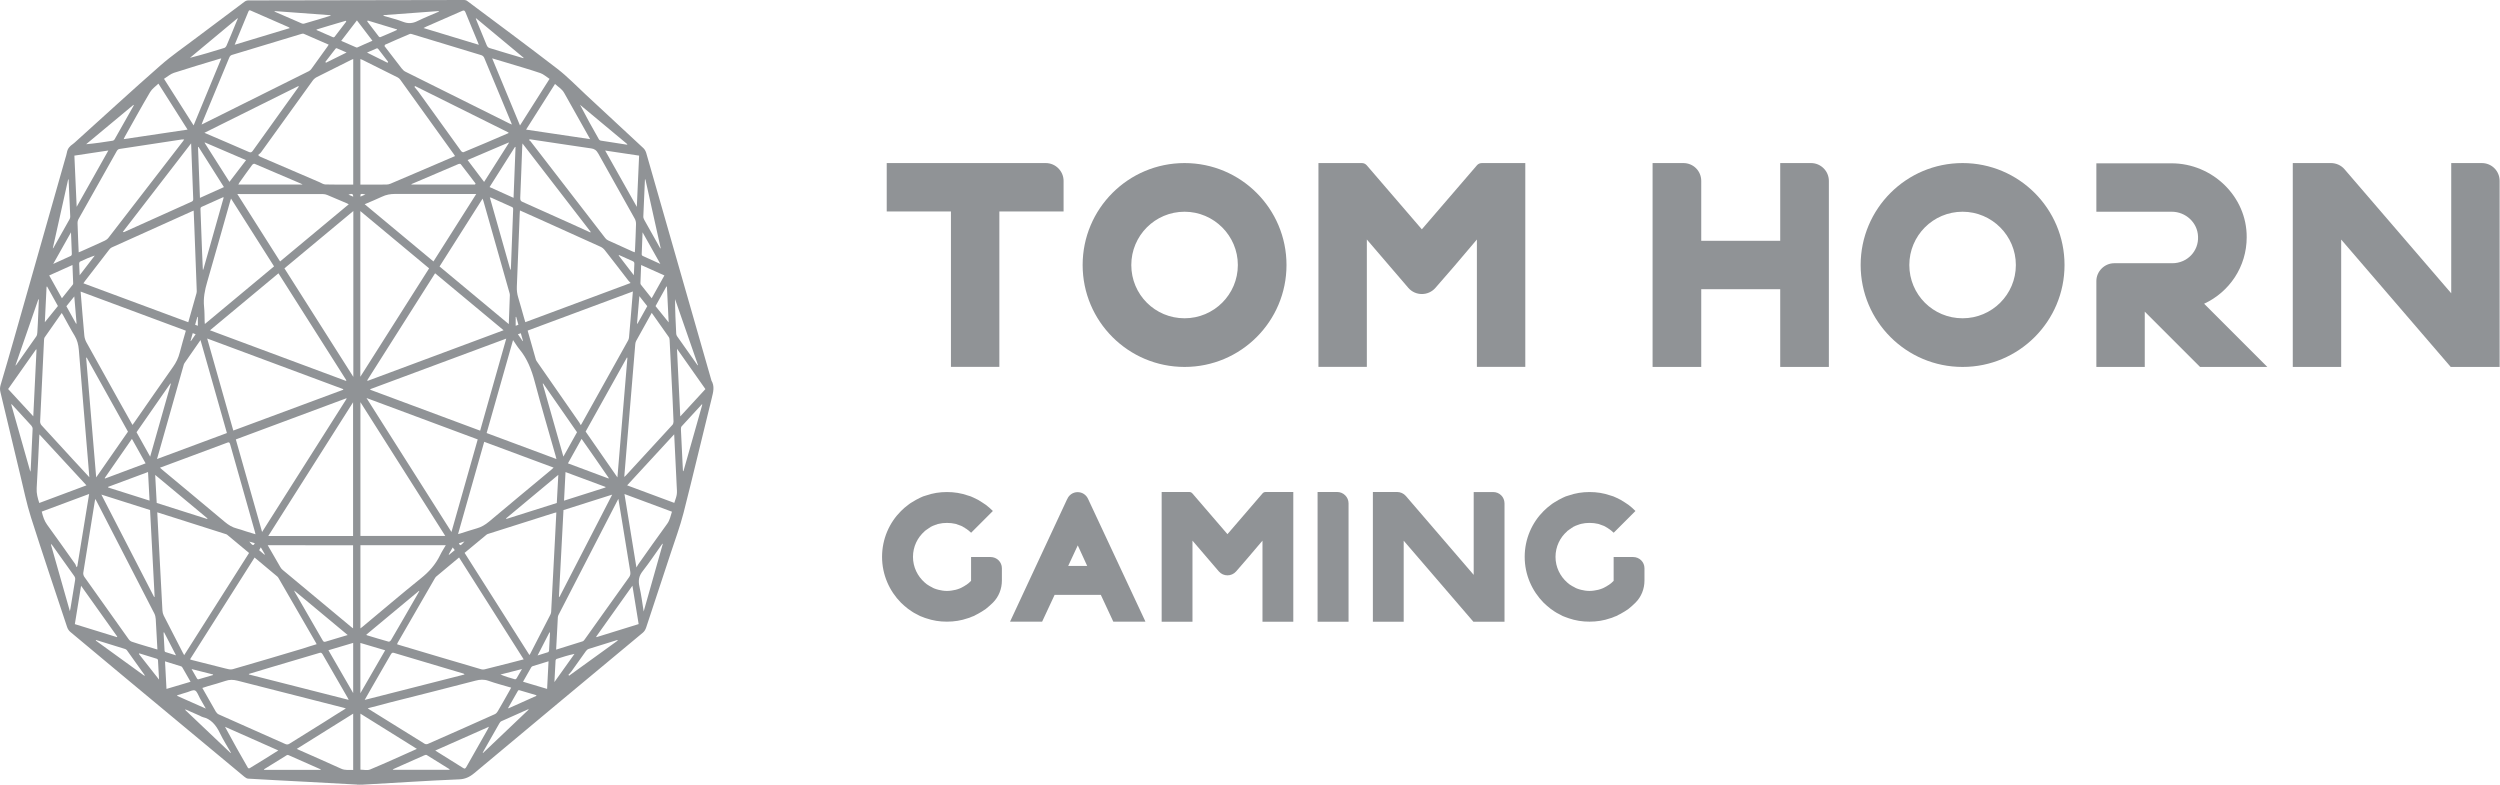 <svg width="2382" height="748" viewBox="0 0 2382 748" fill="none" xmlns="http://www.w3.org/2000/svg">
<path d="M340.128 747.535C324.19 746.665 308.301 745.796 292.411 744.927C273.721 743.961 255.03 742.995 236.34 741.884C235.132 741.836 233.828 740.87 232.717 740.001C194.032 707.883 155.395 675.718 116.759 643.6C100.145 629.739 83.483 615.878 66.869 601.969C65.661 600.955 64.502 599.216 63.923 597.429C52.38 562.704 40.692 528.027 29.536 493.012C25.382 479.972 22.581 466.159 19.297 452.587C12.922 426.218 6.74 399.799 0.365 373.429C-0.215 371.014 -0.07 369.131 0.558 366.861C4.76 352.614 8.962 338.366 13.018 324.022C29.439 266.308 45.812 208.641 62.232 150.927C62.715 149.14 63.391 147.401 63.681 145.566C64.406 141.268 66.675 139.191 69.284 137.356C70.201 136.728 71.07 135.907 71.94 135.134C98.889 110.889 125.645 86.209 152.836 62.399C164.04 52.547 176.018 44.481 187.657 35.595C202.726 24.197 217.842 12.895 232.959 1.642C234.022 0.821 235.325 0.386 236.533 0.386C305.162 0.193 373.839 0.048 442.467 0C443.482 0 444.544 0.386 445.413 1.111C474.005 22.506 502.693 43.708 531.091 65.587C540.557 72.88 549.298 81.959 558.281 90.315C576.537 107.218 594.842 124.171 613.049 141.171C614.16 142.185 615.174 143.924 615.706 145.663C636.376 217.624 656.999 289.683 677.621 361.693C677.718 361.983 677.718 362.273 677.814 362.514C681.098 368.02 679.601 373.478 678.152 379.37C669.121 415.737 660.573 452.298 651.3 488.617C647.967 501.705 643.234 514.262 639.081 526.964C631.305 550.581 623.433 574.15 615.706 597.767C614.933 600.085 613.919 601.631 612.373 602.935C558.909 647.416 505.397 691.849 451.982 736.571C447.394 740.435 442.902 742.367 437.59 742.56C421.942 743.14 406.342 744.106 390.694 744.975C375.577 745.844 360.461 746.762 345.296 747.631C343.605 747.728 341.963 747.631 340.273 747.631C340.128 747.631 340.128 747.583 340.128 747.535ZM442.661 526.771C463.331 559.371 483.857 591.682 504.431 624.089C504.721 623.702 504.914 623.461 505.108 623.123C511.579 610.614 518.003 598.105 524.426 585.596C524.812 584.872 525.102 583.858 525.15 582.988C525.488 577.338 525.73 571.735 526.02 566.084C526.937 548.746 527.855 531.311 528.773 513.924C529.256 505.472 529.642 496.972 530.077 488.23C529.207 488.472 528.531 488.568 527.855 488.762C506.991 495.378 486.175 501.995 465.311 508.612C464.732 508.805 464.056 508.95 463.573 509.433C456.618 515.132 449.808 520.879 442.661 526.771ZM149.841 488.134C150.324 496.972 150.662 505.279 151.145 513.538C152.353 536.237 153.512 559.033 154.768 581.733C154.864 583.326 155.299 585.113 155.975 586.466C161.964 598.25 168.001 609.986 174.086 621.722C174.521 622.543 174.955 623.316 175.487 624.234C196.157 591.682 216.683 559.323 237.306 526.868C230.158 520.927 223.251 515.18 216.345 509.433C215.862 509.046 215.186 508.901 214.558 508.708C199.103 503.782 183.6 498.807 168.146 493.929C162.06 491.949 156.072 490.114 149.841 488.134ZM126.225 404.87C126.997 403.856 127.529 403.083 128.06 402.359C140.279 384.779 152.498 367.102 164.813 349.667C167.759 345.514 169.981 341.119 171.333 335.661C173.072 328.803 175.1 322.138 177.08 315.087C143.611 302.627 110.335 290.263 76.818 277.802C77.977 292.098 79.088 305.911 80.343 319.675C80.537 321.897 81.309 324.263 82.275 326.05C92.417 344.451 102.656 362.708 112.847 381.06C117.29 388.884 121.733 396.757 126.225 404.87ZM553.355 405.064C553.887 404.339 554.031 404.146 554.128 403.904C568.907 377.341 583.734 350.826 598.512 324.263C598.947 323.442 599.237 322.428 599.333 321.462C599.864 315.908 600.347 310.257 600.782 304.655C601.555 295.865 602.231 287.027 603.004 277.706C569.438 290.166 536.162 302.53 502.741 314.991C505.446 324.408 507.957 333.536 510.565 342.568C510.806 343.485 511.434 344.307 511.965 345.031C525.295 364.253 538.673 383.427 552.003 402.649C552.438 403.373 552.872 404.146 553.355 405.064ZM498.974 628.242C478.303 595.642 457.922 563.476 437.396 531.166C430.007 537.3 422.714 543.337 415.47 549.47C414.987 549.953 414.552 550.63 414.166 551.306C402.478 571.542 390.742 591.827 379.055 612.111C378.765 612.594 378.572 613.125 378.282 613.802C378.91 614.043 379.393 614.284 379.876 614.381C406.1 622.205 432.325 630.029 458.598 637.708C459.613 637.998 460.675 637.998 461.689 637.757C470.527 635.583 479.366 633.265 488.204 631.043C491.73 630.126 495.207 629.208 498.974 628.242ZM301.684 613.802C301.395 613.174 301.25 612.884 301.105 612.594C289.224 592.02 277.343 571.445 265.462 550.919C265.124 550.34 264.738 549.712 264.303 549.374C257.107 543.337 249.911 537.348 242.57 531.214C222.092 563.525 201.663 595.739 181.089 628.194C181.813 628.484 182.151 628.677 182.49 628.774C193.26 631.526 204.03 634.279 214.8 636.936C217.118 637.515 219.581 638.24 221.754 637.612C244.019 631.237 266.235 624.572 288.451 617.955C292.701 616.506 297.096 615.202 301.684 613.802ZM433.581 148.705C432.953 147.788 432.518 147.111 432.132 146.532C415.228 123.011 398.325 99.443 381.373 75.922C380.697 75.005 379.827 74.232 378.958 73.797C367.705 68.147 356.404 62.592 345.151 56.942C344.62 56.652 344.04 56.459 343.364 56.266C343.364 96.255 343.364 135.955 343.364 175.896C344.233 175.896 345.006 175.896 345.73 175.896C353.168 175.896 360.702 175.945 368.14 175.848C369.444 175.848 370.796 175.558 372.052 175.027C381.856 170.873 391.612 166.672 401.367 162.518C411.993 157.93 422.618 153.39 433.581 148.705ZM336.554 175.896C336.554 135.81 336.554 96.159 336.554 56.217C335.733 56.555 335.057 56.845 334.429 57.135C323.514 62.544 312.696 67.953 301.829 73.459C300.429 74.184 298.931 75.391 297.869 76.888C281.497 99.539 265.172 122.287 248.848 144.938C248.027 146.097 246.917 146.773 245.902 147.691C247.11 148.947 247.738 149.236 248.317 149.478C267.008 157.543 285.698 165.513 304.389 173.578C306.224 174.399 308.108 175.703 309.991 175.751C318.781 175.993 327.619 175.896 336.554 175.896ZM600.83 269.64C599.816 268.529 599.188 267.95 598.657 267.273C591.219 257.662 583.878 248.003 576.392 238.537C575.282 237.088 573.833 235.881 572.384 235.204C552.872 226.366 533.312 217.576 513.801 208.738C507.715 206.033 501.63 203.28 495.4 200.528C495.303 201.928 495.207 203.039 495.159 204.198C494.289 227.139 493.42 250.08 492.454 273.021C492.309 276.643 492.695 279.975 493.71 283.308C495.69 289.876 497.477 296.493 499.36 303.061C499.747 304.365 500.133 305.669 500.519 306.973C533.892 294.609 566.975 282.245 600.83 269.64ZM179.399 307.021C182.103 297.555 184.711 288.379 187.271 279.203C187.561 278.188 187.464 276.981 187.416 275.822C186.643 255.779 185.919 235.687 185.146 215.596C185.001 210.67 184.711 205.695 184.518 200.672C183.842 200.914 183.455 201.059 183.069 201.252C157.52 212.747 131.924 224.241 106.423 235.784C105.554 236.17 104.685 236.991 104.008 237.909C96.329 247.81 88.65 257.759 81.019 267.708C80.537 268.336 80.102 269.012 79.474 269.93C112.943 282.294 146.074 294.609 179.399 307.021ZM343.412 383.185C343.412 426.121 343.412 468.38 343.412 510.64C370.313 510.64 397.117 510.64 424.26 510.64C397.262 468.042 370.458 425.831 343.412 383.185ZM255.61 510.688C282.849 510.688 309.653 510.688 336.409 510.688C336.409 468.284 336.409 426.024 336.409 383.282C309.363 425.879 282.607 468.091 255.61 510.688ZM343.316 201.107C343.316 253.799 343.316 306.056 343.316 358.989C365.339 324.312 387.023 290.118 408.853 255.682C386.927 237.474 365.242 219.363 343.316 201.107ZM336.651 359.085C336.651 306.007 336.651 253.75 336.651 201.059C314.676 219.363 292.943 237.378 271.016 255.682C292.846 290.118 314.579 324.312 336.651 359.085ZM430.152 506.873C438.555 477.219 446.814 447.999 455.169 418.683C419.865 405.595 384.85 392.506 349.208 379.225C376.35 422.112 403.106 464.227 430.152 506.873ZM249.718 506.873C276.764 464.275 303.471 422.161 330.227 379.949C330.131 379.756 330.082 379.66 330.034 379.466C295.019 392.506 259.908 405.547 224.7 418.683C233.056 448.096 241.314 477.219 249.718 506.873ZM200.069 314.701C243.632 330.928 286.664 346.915 329.696 362.949C329.793 362.708 329.889 362.563 329.986 362.321C308.446 328.369 286.906 294.368 265.317 260.415C243.632 278.478 222.044 296.445 200.069 314.701ZM414.552 260.367C392.964 294.416 371.424 328.32 349.932 362.273C350.029 362.514 350.125 362.659 350.222 362.901C393.254 346.866 436.285 330.88 479.8 314.652C457.826 296.445 436.286 278.478 414.552 260.367ZM326.992 371.353C326.992 371.159 327.04 371.014 327.04 370.773C283.96 354.739 240.928 338.752 197.413 322.525C205.817 352.179 214.027 381.157 222.286 410.231C257.397 397.288 292.218 384.344 326.992 371.353ZM352.83 370.773C352.83 370.966 352.83 371.111 352.782 371.353C387.651 384.344 422.521 397.336 457.488 410.328C465.794 381.108 474.005 352.131 482.36 322.621C438.845 338.752 395.862 354.787 352.83 370.773ZM620.97 298.087C615.899 307.215 610.972 316.005 606.095 324.891C605.612 325.761 605.37 326.968 605.274 328.03C604.211 340.298 603.197 352.565 602.231 364.832C600.782 382.412 599.285 399.993 597.836 417.621C596.822 429.743 595.807 441.914 594.793 454.423C595.373 453.891 595.808 453.602 596.194 453.215C611.069 437.084 625.993 420.905 640.819 404.677C641.351 404.049 641.785 402.6 641.737 401.586C641.544 394.825 641.158 388.015 640.868 381.253C639.95 362.225 639.033 343.244 638.018 324.215C637.97 323.249 637.825 322.042 637.342 321.317C631.981 313.638 626.572 306.056 620.97 298.087ZM85.125 454.713C84.642 448.917 84.255 443.797 83.821 438.678C80.875 403.615 77.928 368.551 75.127 333.44C74.693 328.32 73.582 324.022 71.167 319.965C67.207 313.542 63.681 306.635 59.914 299.97C59.576 299.391 59.238 298.859 58.803 298.232C53.297 306.056 47.888 313.686 42.576 321.414C42.141 321.993 41.996 323.153 41.948 324.022C40.644 349.909 39.388 375.748 38.229 401.683C38.181 402.842 38.809 404.387 39.485 405.112C49.337 415.93 59.286 426.652 69.139 437.422C74.355 443.025 79.522 448.675 85.125 454.713ZM529.883 618.969C538.528 616.265 546.835 613.753 555.191 611.049C555.963 610.807 556.639 609.889 557.171 609.165C571.273 589.46 585.231 569.658 599.381 550.002C600.637 548.263 600.83 546.718 600.492 544.496C597.933 529.331 595.518 514.069 593.055 498.856C591.799 491.176 590.543 483.449 589.191 475.335C588.756 476.011 588.563 476.349 588.37 476.784C569.679 513.055 550.989 549.326 532.298 585.596C531.96 586.272 531.574 587.093 531.526 587.914C530.946 598.057 530.415 608.296 529.883 618.969ZM90.824 475.383C90.63 476.205 90.486 476.687 90.389 477.219C86.718 500.111 82.951 522.956 79.329 545.848C79.184 546.959 79.667 548.601 80.247 549.47C94.349 569.417 108.5 589.315 122.651 609.117C123.423 610.228 124.534 611.049 125.645 611.435C129.943 612.932 134.193 614.14 138.492 615.444C142.259 616.603 146.026 617.762 149.986 618.873C149.455 608.875 148.972 599.312 148.392 589.846C148.248 588.059 147.861 586.079 147.089 584.63C128.881 549.084 110.528 513.586 92.272 478.088C91.886 477.267 91.403 476.494 90.824 475.383ZM504.625 132.671C504.48 133.009 504.286 133.347 504.142 133.637C504.625 133.926 505.107 134.12 505.445 134.554C529.207 165.319 552.969 196.132 576.731 226.897C577.503 227.863 578.518 228.684 579.58 229.119C587.307 232.693 595.035 236.122 602.81 239.648C603.438 239.938 604.066 240.131 604.839 240.372C604.936 239.116 605.032 238.199 605.08 237.233C605.418 229.312 605.805 221.343 605.998 213.423C606.046 211.829 605.612 209.8 604.887 208.545C593.344 187.777 581.608 167.203 570.066 146.339C568.23 143.006 566.202 141.799 563.353 141.412C547.125 139.094 530.898 136.583 514.67 134.168C511.338 133.588 507.957 133.154 504.625 132.671ZM74.982 240.421C75.948 240.034 76.721 239.793 77.349 239.455C84.883 236.074 92.466 232.741 100 229.216C101.256 228.636 102.56 227.622 103.525 226.318C127.142 195.843 150.614 165.319 174.183 134.796C174.617 134.216 174.955 133.588 175.535 132.864C174.666 132.864 174.038 132.816 173.41 132.864C153.512 135.858 133.614 138.853 113.716 141.944C112.895 142.04 111.881 142.861 111.349 143.779C99.082 165.512 86.815 187.246 74.644 209.028C74.161 209.897 73.823 211.249 73.872 212.36C74.016 217.721 74.258 223.034 74.451 228.395C74.548 232.403 74.789 236.267 74.982 240.421ZM366.884 42.598C366.691 42.984 366.498 43.467 366.305 43.853C371.762 51.001 377.219 58.101 382.725 65.2C383.739 66.456 384.899 67.615 386.154 68.243C419.237 84.809 452.416 101.23 485.548 117.747C486.175 118.037 486.803 118.278 487.721 118.665C487.383 117.747 487.238 117.216 487.045 116.781C478.496 96.207 469.948 75.584 461.303 54.962C460.82 53.802 459.564 52.837 458.55 52.547C436.624 45.834 414.745 39.217 392.819 32.6C392.046 32.359 391.08 32.069 390.356 32.407C382.484 35.691 374.708 39.12 366.884 42.598ZM192.052 118.665C192.97 118.182 193.404 118.085 193.791 117.844C227.308 101.181 260.874 84.519 294.343 67.76C295.213 67.277 296.082 66.553 296.71 65.635C301.781 58.68 306.804 51.629 311.875 44.578C312.309 43.998 312.648 43.37 313.179 42.549C305.113 39.024 297.289 35.595 289.465 32.214C288.789 31.924 287.92 32.117 287.195 32.31C265.172 38.975 243.101 45.64 221.078 52.305C219.726 52.692 218.953 53.561 218.277 55.251C209.97 75.391 201.615 95.482 193.211 115.622C192.921 116.443 192.632 117.264 192.052 118.665ZM350.367 674.848C351.188 675.428 351.478 675.67 351.767 675.863C369.347 686.778 386.927 697.741 404.507 708.608C405.376 709.187 406.68 709.187 407.646 708.801C428.944 699.431 450.243 690.014 471.493 680.451C472.556 679.968 473.57 678.905 474.246 677.746C478.11 671.178 481.829 664.513 485.596 657.848C486.079 657.124 486.465 656.303 487.045 655.192C479.559 652.97 472.314 651.135 465.263 648.623C461.158 647.174 457.246 647.416 453.093 648.527C425.709 655.675 398.276 662.533 370.844 669.488C364.276 671.323 357.563 673.013 350.367 674.848ZM329.551 674.993C328.44 674.655 327.909 674.414 327.378 674.317C293.619 665.769 259.908 657.172 226.197 648.527C222.237 647.513 218.567 647.416 214.655 648.817C209.246 650.7 203.74 652.101 198.331 653.694C196.544 654.226 194.757 654.854 192.777 655.482C197.172 663.257 201.373 670.647 205.623 678.036C206.3 679.195 207.362 680.209 208.425 680.692C229.53 690.158 250.732 699.48 271.837 708.898C273.286 709.525 274.445 709.477 275.798 708.608C286.809 701.653 297.869 694.795 308.88 687.985C315.594 683.638 322.355 679.485 329.551 674.993ZM220.112 189.178C219.726 190.433 219.436 191.255 219.195 192.124C211.95 217.576 204.851 243.125 197.461 268.481C195.143 276.353 193.549 284.081 194.467 292.629C194.95 297.217 194.853 301.999 194.998 306.635C194.998 307.166 195.095 307.746 195.191 308.712C217.263 290.311 239.093 272.151 261.116 253.799C247.496 232.258 233.877 210.815 220.112 189.178ZM484.775 308.809C485.113 299.149 485.499 290.118 485.789 281.038C485.837 280.217 485.499 279.348 485.306 278.575C477.096 249.597 468.885 220.667 460.675 191.786C460.482 191.061 460.192 190.289 459.806 189.274C446.041 210.96 432.47 232.355 418.802 253.895C440.729 272.103 462.51 290.263 484.775 308.809ZM463.669 412.598C485.837 420.857 507.86 429.019 530.173 437.374C529.787 435.925 529.594 434.959 529.304 433.993C522.687 410.666 515.781 387.484 509.551 363.915C506.411 351.937 502.113 341.457 495.159 333.053C492.937 330.397 491.053 327.21 488.832 324.022C480.38 353.724 472.073 382.992 463.669 412.598ZM149.6 437.374C172.009 429.019 193.984 420.808 216.2 412.598C207.797 382.992 199.49 353.676 191.038 324.022C185.774 331.605 180.751 338.849 175.68 346.142C175.197 346.818 175.004 347.832 174.762 348.653C169.739 366.378 164.717 384.103 159.694 401.828C156.361 413.515 153.077 425.203 149.6 437.374ZM527.468 445.536C505.252 437.277 483.374 429.164 461.351 420.953C453.044 450.269 444.786 479.344 436.43 508.853C437.541 508.611 438.121 508.515 438.7 508.273C443.916 506.68 449.132 504.844 454.397 503.395C458.55 502.236 462.269 500.063 465.939 497.02C485.692 480.406 505.494 464.034 525.344 447.516C525.875 447.033 526.503 446.406 527.468 445.536ZM152.401 445.633C153.464 446.55 154.14 447.13 154.768 447.709C174.569 464.227 194.37 480.599 214.123 497.213C217.746 500.256 221.464 502.526 225.666 503.54C228.612 504.265 231.51 505.376 234.408 506.293C237.306 507.211 240.203 508.08 243.439 509.046C243.101 507.742 242.956 506.921 242.715 506.1C234.939 478.571 227.067 451.09 219.339 423.513C218.808 421.629 218.229 421.098 216.78 421.678C202.967 426.894 189.058 432.013 175.197 437.181C167.663 439.934 160.225 442.687 152.401 445.633ZM343.412 519.478C343.412 545.945 343.412 572.218 343.412 598.733C344.233 598.105 344.909 597.622 345.537 597.091C364.083 581.684 382.484 565.94 401.174 550.919C408.467 545.075 414.842 538.266 419.527 528.558C420.976 525.515 422.859 522.762 424.743 519.478C397.407 519.478 370.506 519.478 343.412 519.478ZM255.079 519.478C259.28 526.723 263.144 533.484 267.056 540.246C267.684 541.357 268.457 542.323 269.374 543.047C291.156 561.207 312.986 579.366 334.815 597.526C335.298 597.912 335.878 598.25 336.409 598.685C336.409 572.122 336.409 545.848 336.409 519.526C309.363 519.478 282.462 519.478 255.079 519.478ZM413.007 249.114C426.53 227.767 439.956 206.613 453.769 184.831C452.368 184.831 451.547 184.831 450.774 184.831C425.95 184.831 401.174 184.879 376.398 184.783C372.1 184.783 367.995 185.459 363.89 187.439C358.625 189.951 353.216 192.076 347.469 194.587C369.444 212.843 391.08 230.858 413.007 249.114ZM226.101 184.831C239.962 206.661 253.388 227.815 266.863 249.114C288.693 230.954 310.378 212.891 332.304 194.635C331.531 194.249 331 193.959 330.517 193.718C324.287 191.013 318.008 188.308 311.73 185.749C310.474 185.217 309.122 184.928 307.818 184.928C281.497 184.879 255.175 184.879 228.806 184.879C228.178 184.831 227.405 184.831 226.101 184.831ZM588.273 454.857C591.509 416.413 594.649 378.645 597.788 340.926C597.643 340.877 597.45 340.829 597.305 340.684C584.217 364.156 571.128 387.58 557.992 411.197C567.989 425.686 577.938 439.982 588.273 454.857ZM91.645 454.857C101.932 440.079 111.881 425.783 121.926 411.294C108.79 387.677 95.653 364.156 82.565 340.636C82.42 340.733 82.275 340.829 82.082 340.926C85.269 378.645 88.409 416.365 91.645 454.857ZM96.571 471.23C113.523 504.168 130.185 536.479 146.847 568.837C146.992 568.741 147.185 568.644 147.33 568.548C145.881 541.019 144.432 513.489 142.983 485.96C127.529 481.082 112.315 476.253 96.571 471.23ZM532.54 568.596C532.685 568.644 532.926 568.692 533.071 568.789C549.685 536.479 566.347 504.168 583.299 471.278C567.554 476.301 552.293 481.131 536.886 486.009C535.437 513.538 533.989 541.115 532.54 568.596ZM182.103 136.583C160.177 165.029 138.637 192.993 117.048 220.909C117.628 221.247 117.966 221.198 118.256 221.102C139.699 211.443 161.191 201.735 182.634 192.124C183.938 191.544 184.18 190.675 184.083 189.033C183.552 175.8 183.069 162.663 182.586 149.43C182.49 145.324 182.296 141.268 182.103 136.583ZM562.483 221.488C562.58 221.295 562.676 221.102 562.773 220.909C541.233 192.993 519.645 165.029 497.815 136.679C497.67 138.128 497.622 138.853 497.573 139.625C496.946 155.901 496.414 172.177 495.69 188.357C495.593 190.772 496.173 191.641 497.766 192.317C513.752 199.465 529.69 206.613 545.676 213.809C551.279 216.369 556.881 218.928 562.483 221.488ZM284.636 82.635C284.539 82.394 284.491 82.249 284.346 82.008C254.644 96.786 224.942 111.565 194.757 126.537C209.342 132.816 223.3 138.708 237.257 144.842C238.803 145.518 239.72 145.228 240.88 143.634C250.732 129.773 260.681 116.057 270.533 102.244C275.266 95.772 279.951 89.204 284.636 82.635ZM484.485 126.827C484.485 126.634 484.485 126.44 484.485 126.247C454.831 111.469 425.129 96.738 395.427 81.959C395.282 82.249 395.089 82.587 394.944 82.877C396.103 84.326 397.359 85.678 398.518 87.224C412.089 106.059 425.66 125.04 439.28 143.827C439.811 144.552 441.019 145.276 441.695 144.986C456.039 139.094 470.238 132.961 484.485 126.827ZM347.469 666.879C379.634 658.669 411.172 650.652 442.661 642.635C442.178 642.007 441.695 641.765 441.212 641.669C419.189 635.1 397.214 628.629 375.191 622.012C373.887 621.625 373.163 622.205 372.39 623.509C366.208 634.279 360.026 645.001 353.844 655.723C351.864 659.249 349.836 662.726 347.469 666.879ZM237.161 642.103C237.161 642.296 237.161 642.441 237.161 642.635C268.698 650.7 300.284 658.717 332.207 666.831C331.773 665.962 331.676 665.624 331.531 665.334C323.466 651.376 315.4 637.467 307.383 623.413C306.369 621.674 305.451 621.722 304.147 622.157C288.886 626.697 273.624 631.237 258.363 635.728C251.311 637.853 244.26 639.978 237.161 642.103ZM210.839 55.734C210.212 55.783 209.825 55.783 209.535 55.928C194.902 60.371 180.22 64.669 165.682 69.402C162.495 70.416 159.549 73.073 156.265 75.101C165.924 90.266 175.1 104.707 184.47 119.486C193.308 98.042 202.001 77.081 210.839 55.734ZM468.934 55.589C477.917 77.13 486.61 98.187 495.448 119.534C504.866 104.659 514.042 90.218 523.605 75.15C520.466 73.121 517.761 70.61 514.863 69.644C504.528 66.118 494.096 63.172 483.664 59.984C478.883 58.487 474.101 57.135 468.934 55.589ZM594.986 470.699C598.802 493.978 602.521 516.87 606.384 540.68C607.254 539.183 607.688 538.314 608.22 537.59C617.348 524.694 626.476 511.702 635.748 499C638.115 495.765 638.936 491.756 640.24 487.554C625.123 481.903 610.2 476.301 594.986 470.699ZM72.809 540.391C73.099 540.101 73.389 539.811 73.678 539.521C77.397 516.677 81.116 493.833 84.931 470.65C69.573 476.349 54.698 481.904 39.775 487.458C40.934 492.287 42.286 496.344 44.846 499.87C53.925 512.282 62.812 524.984 71.795 537.638C72.23 538.41 72.471 539.473 72.809 540.391ZM642.365 413.805C627.297 430.178 612.518 446.164 597.546 462.44C612.808 468.139 627.683 473.645 642.462 479.151C645.263 470.988 645.263 470.988 644.731 462.537C644.49 458.528 644.345 454.568 644.152 450.511C643.572 438.533 642.993 426.507 642.365 413.805ZM37.553 413.902C37.456 414.916 37.408 415.399 37.408 415.834C36.635 432.255 35.911 448.675 34.945 465.096C34.655 470.264 35.911 474.562 37.408 479.247C52.332 473.693 67.159 468.139 82.372 462.44C67.303 446.116 52.621 430.226 37.553 413.902ZM562.29 132.574C553.79 117.457 545.676 103.162 537.659 88.721C535.293 84.471 531.815 82.877 528.821 79.979C519.596 94.516 510.565 108.764 501.244 123.494C521.625 126.585 541.668 129.531 562.29 132.574ZM178.722 123.494C169.353 108.667 160.225 94.372 150.952 79.689C148.151 82.442 144.963 84.471 142.983 87.803C134.725 101.761 126.852 116.153 118.835 130.401C118.546 130.98 118.304 131.56 117.821 132.574C138.202 129.531 158.197 126.585 178.722 123.494ZM397.214 713.534C379.006 702.136 361.282 691.124 343.412 679.968C343.412 698.031 343.412 715.804 343.412 733.336C346.6 733.336 349.884 734.302 352.685 733.142C367.415 727.009 382.001 720.344 397.214 713.534ZM336.506 679.968C318.54 691.173 300.815 702.233 282.752 713.534C283.766 714.017 284.346 714.258 284.926 714.548C298.304 720.489 311.682 726.333 325.06 732.418C328.875 734.157 332.594 733.432 336.506 733.625C336.506 715.756 336.506 698.031 336.506 679.968ZM672.115 370.725C663.084 357.926 654.198 345.321 645.021 332.281C646.084 354.159 647.098 375.168 648.161 396.757C656.371 387.822 664.098 379.37 672.115 370.725ZM34.8 333.102C34.655 333.053 34.51 332.908 34.365 332.86C25.527 345.369 16.689 357.974 7.754 370.676C15.82 379.418 23.595 387.87 31.709 396.66C32.772 375.071 33.786 354.111 34.8 333.102ZM73.051 197.05C83.241 178.939 93.045 161.504 103.236 143.393C92.031 145.083 81.551 146.677 70.877 148.271C71.65 164.546 72.326 180.388 73.051 197.05ZM608.944 148.271C598.222 146.677 587.742 145.131 576.586 143.441C586.824 161.552 596.629 179.036 606.771 197.098C607.543 180.291 608.268 164.498 608.944 148.271ZM111.494 607.088C111.591 606.895 111.639 606.702 111.687 606.509C100.29 590.474 88.892 574.488 77.252 558.116C75.224 570.576 73.292 582.505 71.312 594.676C84.787 598.829 98.165 602.935 111.494 607.088ZM568.086 606.557C568.182 606.75 568.231 606.895 568.327 607.088C581.705 602.935 595.083 598.83 608.509 594.628C606.481 582.36 604.549 570.479 602.569 558.067C590.881 574.633 579.483 590.571 568.086 606.557ZM414.697 715.128C423.97 720.923 432.663 726.284 441.357 731.79C442.709 732.659 443.385 732.418 444.303 730.824C451.112 718.75 457.922 706.772 464.732 694.795C465.07 694.215 465.311 693.588 465.891 692.428C448.746 699.963 431.987 707.4 414.697 715.128ZM265.172 715.031C247.882 707.352 231.124 699.914 214.365 692.477C221.513 705.806 228.806 718.75 236.195 731.549C236.436 732.032 237.354 732.225 237.74 732.032C246.772 726.622 255.706 720.972 265.172 715.031ZM276.136 26.756C275.604 26.273 275.363 26.08 275.121 25.935C262.951 20.623 250.828 15.358 238.706 9.997C237.547 9.466 237.064 10.046 236.581 11.253C234.118 17.338 231.558 23.376 229.047 29.461C227.308 33.663 225.57 37.913 223.59 42.646C241.218 37.333 258.508 32.117 276.136 26.756ZM403.541 26.708C421.362 32.117 438.604 37.333 456.232 42.694C455.749 41.438 455.459 40.666 455.169 39.941C451.306 30.62 447.394 21.395 443.627 12.026C442.854 10.094 442.178 9.611 440.584 10.287C429.041 15.407 417.498 20.381 405.956 25.452C405.231 25.742 404.603 26.128 403.541 26.708ZM130.088 411.825C134.387 419.601 138.637 427.183 143.08 435.104C149.793 411.535 156.265 388.594 162.785 365.654C162.64 365.557 162.543 365.412 162.398 365.315C151.677 380.77 140.907 396.225 130.088 411.825ZM549.781 411.825C538.915 396.177 528.193 380.77 517.471 365.315C517.326 365.412 517.23 365.557 517.085 365.654C523.605 388.643 530.125 411.584 536.79 435.056C541.233 427.039 545.435 419.553 549.781 411.825ZM213.158 188.067C212.675 188.019 212.481 187.97 212.337 188.019C205.575 191.061 198.862 194.104 192.1 197.098C190.893 197.63 190.99 198.692 191.038 199.996C191.521 213.374 192.052 226.704 192.535 240.131C192.728 245.685 193.018 251.287 193.26 256.841C193.404 256.841 193.549 256.89 193.694 256.89C200.118 234.045 206.589 211.201 213.158 188.067ZM486.224 256.89C486.369 256.89 486.513 256.841 486.658 256.841C486.755 255.924 486.803 254.958 486.852 254.04C487.576 235.881 488.252 217.769 488.928 199.61C489.025 197.919 488.445 197.485 487.479 197.098C481.056 194.297 474.633 191.351 468.258 188.453C467.823 188.26 467.388 188.212 466.712 188.067C473.28 211.201 479.752 233.997 486.224 256.89ZM280.337 562.655C280.579 563.476 280.627 563.67 280.724 563.815C289.659 579.269 298.593 594.724 307.48 610.227C308.253 611.628 309.074 611.725 310.184 611.387C314.966 609.89 319.699 608.537 324.48 607.088C326.557 606.46 328.682 605.833 331.29 605.06C314.048 590.716 297.338 576.855 280.337 562.655ZM399.484 563.332C399.387 563.235 399.339 563.09 399.242 562.945C382.532 576.855 365.822 590.764 349.015 604.722C349.256 605.012 349.353 605.205 349.497 605.253C356.452 607.33 363.358 609.503 370.313 611.387C370.989 611.58 372.1 610.662 372.631 609.793C380.697 596.077 388.617 582.216 396.586 568.403C397.504 566.712 398.518 565.022 399.484 563.332ZM149.31 479.199C165.489 484.318 181.475 489.389 197.461 494.509C197.51 494.267 197.606 494.122 197.606 493.881C181.137 480.213 164.668 466.449 147.861 452.491C148.392 461.764 148.875 470.312 149.31 479.199ZM531.96 452.443C515.057 466.449 498.684 480.165 482.263 493.833C482.36 494.074 482.408 494.219 482.457 494.461C498.443 489.389 514.477 484.27 530.511 479.247C531.042 470.409 531.429 461.812 531.96 452.443ZM288.355 175.848C287.534 175.365 287.244 175.22 286.954 175.027C272.224 168.7 257.397 162.325 242.618 156.095C241.942 155.805 240.735 156.433 240.203 157.205C236.05 162.76 232.041 168.459 227.985 174.158C227.695 174.544 227.453 175.124 227.067 175.848C247.448 175.848 267.587 175.848 288.355 175.848ZM452.61 175.848C452.754 175.51 452.996 175.172 453.141 174.882C448.456 168.748 443.82 162.518 439.038 156.481C438.604 155.95 437.493 155.998 436.817 156.288C425.709 161.021 414.601 165.754 403.444 170.535C399.629 172.129 395.813 173.819 391.998 175.413C392.046 175.51 392.046 175.703 392.095 175.8C412.282 175.848 432.47 175.848 452.61 175.848ZM491.198 140.108C491.053 140.06 490.908 140.012 490.715 139.915C482.698 152.569 474.681 165.271 466.471 178.214C474.246 181.74 481.636 185.073 489.315 188.502C489.942 172.081 490.57 156.095 491.198 140.108ZM189.106 139.915C188.961 140.012 188.816 140.108 188.671 140.205C189.299 156.191 189.879 172.177 190.507 188.55C198.282 185.024 205.672 181.692 213.351 178.263C205.14 165.174 197.123 152.569 189.106 139.915ZM343.364 660.504C351.429 646.595 359.06 633.265 366.981 619.597C358.915 617.182 351.236 614.961 343.364 612.594C343.364 628.532 343.364 644.132 343.364 660.504ZM336.506 660.359C336.506 644.035 336.506 628.387 336.506 612.546C328.634 614.912 320.954 617.182 312.937 619.549C320.81 633.313 328.489 646.595 336.506 660.359ZM234.456 152.569C221.126 146.87 208.135 141.316 195.191 135.713C195.095 135.81 195.047 136.003 194.998 136.1C202.967 148.705 210.984 161.214 218.615 173.288C223.879 166.333 229.047 159.62 234.456 152.569ZM445.51 152.472C450.871 159.524 456.039 166.382 461.255 173.336C468.982 161.214 476.951 148.657 484.871 136.148C484.775 136.052 484.727 135.858 484.678 135.762C471.735 141.268 458.743 146.87 445.51 152.472ZM554.128 418.152C549.781 425.976 545.531 433.559 541.136 441.479C554.225 446.357 567.023 451.139 579.822 455.92C579.918 455.727 579.966 455.582 580.015 455.437C571.515 443.025 562.918 430.661 554.128 418.152ZM138.733 441.479C134.29 433.51 130.04 425.879 125.693 418.152C116.903 430.806 108.355 443.17 99.807 455.437C99.903 455.63 99.952 455.775 100 455.968C112.847 451.139 125.597 446.357 138.733 441.479ZM576.924 464.468C576.924 464.275 576.924 464.13 576.924 463.937C564.319 459.204 551.665 454.568 538.818 449.786C538.335 459.107 537.852 467.897 537.418 477.026C550.747 472.727 563.836 468.622 576.924 464.468ZM142.5 476.977C142.017 467.656 141.534 458.866 141.052 449.738C128.156 454.519 115.551 459.204 102.994 463.889C102.994 464.082 102.994 464.227 102.994 464.468C116.082 468.622 129.122 472.824 142.5 476.977ZM669.121 385.6C669.024 385.407 668.928 385.31 668.831 385.117C662.311 392.168 655.791 399.22 649.368 406.319C648.885 406.851 648.74 408.396 648.788 409.362C649.223 419.359 649.754 429.405 650.237 439.451C650.382 442.542 650.527 445.729 650.72 448.82C650.865 448.869 651.01 448.869 651.203 448.917C657.144 427.86 663.132 406.706 669.121 385.6ZM28.908 449.496C29.101 448.482 29.246 448.096 29.246 447.758C29.874 434.718 30.55 421.581 31.081 408.541C31.13 407.575 30.502 406.223 29.922 405.595C23.885 398.93 17.8 392.362 11.714 385.745C11.521 385.504 11.232 385.407 10.604 385.021C16.737 406.754 22.726 427.86 28.908 449.496ZM631.498 518.271C631.353 518.223 631.257 518.078 631.112 518.029C624.93 526.723 618.941 535.754 612.518 543.965C608.896 548.553 607.833 552.803 609.33 559.275C611.021 566.616 611.938 574.295 613.291 582.65C619.473 560.627 625.461 539.425 631.498 518.271ZM66.579 582.36C66.869 581.105 67.062 580.332 67.159 579.656C68.607 570.673 70.008 561.738 71.553 552.803C71.843 551.016 71.553 550.002 70.684 548.794C63.874 539.231 57.016 529.669 50.206 520.058C49.772 519.478 49.386 519.044 48.903 518.464C48.758 518.561 48.661 518.705 48.516 518.802C54.505 539.811 60.445 560.82 66.579 582.36ZM226.584 17.725C226.487 17.628 226.391 17.483 226.294 17.387C211.226 29.992 196.061 42.501 180.992 55.106C192.052 52.305 202.967 49.021 213.785 45.64C214.558 45.399 215.476 44.385 215.91 43.322C218.905 36.416 221.754 29.413 224.604 22.41C225.328 20.767 225.956 19.222 226.584 17.725ZM453.624 17.387C453.527 17.483 453.431 17.58 453.334 17.677C453.624 18.401 453.865 19.174 454.155 19.85C457.343 27.481 460.53 35.16 463.621 42.839C464.345 44.626 465.263 45.447 466.616 45.834C472.266 47.524 477.917 49.214 483.567 50.953C488.59 52.45 493.613 53.947 498.684 55.444C498.732 55.251 498.781 55.155 498.829 54.962C483.761 42.501 468.644 29.992 453.624 17.387ZM597.546 137.887C597.594 137.694 597.643 137.5 597.643 137.307C582.623 124.847 567.651 112.338 552.631 99.829C558.475 111.13 564.512 121.997 570.645 132.767C571.032 133.395 571.756 133.878 572.384 133.975C580.787 135.375 589.191 136.631 597.546 137.887ZM127.48 100.409C127.335 100.215 127.239 100.071 127.142 99.926C112.122 112.386 97.15 124.943 82.082 137.404C90.63 136.679 99.034 135.375 107.389 134.071C108.017 133.975 108.79 133.492 109.128 132.864C115.358 121.997 121.395 111.227 127.48 100.409ZM46.874 262.444C51.172 270.22 55.278 277.561 58.996 284.177C62.474 279.879 65.903 275.532 69.332 271.234C69.525 270.944 69.766 270.364 69.718 269.978C69.525 264.279 69.284 258.58 69.042 252.495C61.508 255.827 54.312 259.063 46.874 262.444ZM620.921 284.177C624.64 277.512 628.745 270.075 633.044 262.444C625.558 259.063 618.314 255.827 610.876 252.495C610.634 258.58 610.345 264.086 610.2 269.688C610.2 270.22 610.345 270.896 610.634 271.234C614.015 275.58 617.444 279.831 620.921 284.177ZM354.858 38.831C349.642 31.924 344.62 25.356 340.08 19.415C335.298 25.645 330.324 32.117 325.108 38.927C330.082 41.1 334.767 43.177 339.5 45.206C339.887 45.399 340.321 45.206 340.708 45.109C345.247 42.984 349.836 41.004 354.858 38.831ZM522.639 630.077C517.423 631.671 512.449 633.168 507.522 634.714C507.039 634.907 506.46 635.294 506.122 635.873C503.562 640.316 501.051 644.711 498.346 649.541C506.122 651.859 513.656 654.081 521.287 656.399C521.721 647.513 522.156 639.061 522.639 630.077ZM181.572 649.589C178.819 644.711 176.356 640.316 173.796 636.018C173.507 635.487 173.024 635.052 172.637 634.907C167.566 633.313 162.495 631.768 157.231 630.126C157.714 639.012 158.148 647.609 158.631 656.399C166.31 654.129 173.748 651.859 181.572 649.589ZM251.601 732.949C251.601 733.142 251.65 733.336 251.65 733.529C269.567 733.529 287.582 733.529 305.838 733.529C305.403 733.142 305.306 732.901 305.113 732.853C295.068 728.361 284.974 723.87 274.88 719.475C274.397 719.233 273.769 719.233 273.286 719.523C265.993 723.966 258.797 728.458 251.601 732.949ZM428.268 733.481C428.268 733.336 428.317 733.142 428.317 732.901C421.121 728.409 413.924 723.869 406.632 719.426C406.004 719.04 404.99 719.33 404.265 719.668C396.973 722.807 389.68 726.091 382.387 729.375C379.682 730.583 377.026 731.79 374.322 732.998C374.37 733.191 374.37 733.336 374.418 733.432C392.336 733.48 410.302 733.481 428.268 733.481ZM14.661 348.363C15.144 347.977 15.385 347.832 15.482 347.687C21.905 338.607 28.328 329.528 34.655 320.4C35.235 319.53 35.525 318.033 35.573 316.777C35.959 310.982 36.201 305.09 36.442 299.294C36.635 294.658 36.828 289.924 37.022 285.288C36.877 285.24 36.732 285.24 36.539 285.191C29.343 306.056 22.098 326.92 14.661 348.363ZM664.678 348.074C664.823 347.977 664.919 347.88 665.016 347.784C657.723 326.871 650.479 305.911 643.186 284.998C643.234 296.106 643.717 307.021 644.297 317.888C644.345 318.709 644.635 319.627 645.021 320.206C651.59 329.479 658.158 338.801 664.678 348.074ZM614.933 170.922C614.788 170.922 614.643 170.922 614.498 170.97C613.967 182.754 613.387 194.587 612.953 206.371C612.904 207.337 613.387 208.545 613.822 209.414C618.652 218.107 623.481 226.704 628.359 235.349C628.601 235.832 628.842 236.267 629.132 236.75C629.277 236.653 629.325 236.509 629.47 236.364C624.64 214.582 619.762 192.752 614.933 170.922ZM65.371 171.067C65.227 171.018 65.082 170.97 64.937 170.873C60.059 192.703 55.229 214.582 50.303 236.653C50.641 236.46 50.786 236.412 50.834 236.315C56.05 227.139 61.266 217.866 66.434 208.593C66.772 207.965 66.917 206.999 66.917 206.226C66.482 194.587 65.951 182.803 65.371 171.067ZM503.9 675.911C503.272 675.959 503.079 675.911 502.838 675.959C494.434 679.678 485.982 683.397 477.627 687.212C476.903 687.55 476.226 688.42 475.743 689.289C470.817 697.934 465.843 706.579 460.916 715.321C460.578 715.949 460.289 716.577 459.951 717.205C460.047 717.301 460.095 717.398 460.192 717.494C474.681 703.682 489.17 689.917 503.9 675.911ZM219.678 717.446C219.774 717.349 219.822 717.156 219.967 717.06C216.538 710.974 212.771 705.227 209.68 698.804C205.72 690.4 200.601 684.942 193.356 683.3C192.245 683.059 191.279 682.383 190.169 681.851C185.677 679.92 181.186 677.891 176.694 675.911C176.597 676.104 176.549 676.249 176.501 676.49C190.893 690.11 205.285 703.778 219.678 717.446ZM588.515 610.372C588.515 610.179 588.466 610.083 588.466 609.89C588.273 609.89 588.032 609.841 587.839 609.89C578.807 612.691 569.776 615.492 560.745 618.341C559.875 618.631 559.006 619.452 558.33 620.273C553.693 626.697 549.057 633.265 544.42 639.785C543.599 640.944 542.585 641.91 541.619 642.924C541.813 643.214 542.054 643.552 542.199 643.842C557.654 632.734 573.108 621.577 588.515 610.372ZM137.574 643.89C137.719 643.697 137.767 643.552 137.912 643.359C132.213 635.39 126.514 627.325 120.815 619.404C120.332 618.776 119.608 618.535 118.98 618.293C112.847 616.41 106.761 614.478 100.628 612.594C97.585 611.676 94.494 610.71 91.451 609.793C91.403 609.986 91.355 610.179 91.306 610.372C106.761 621.529 122.168 632.734 137.574 643.89ZM418.078 11.108C418.078 10.915 418.078 10.77 418.078 10.529C400.402 11.833 382.725 13.137 365.049 14.441C365.532 15.02 366.063 15.31 366.594 15.407C372.438 17.194 378.378 18.546 384.126 20.816C388.907 22.651 393.254 22.361 397.89 19.995C404.507 16.759 411.316 14.103 418.078 11.108ZM314.966 14.972C314.966 14.779 314.917 14.682 314.917 14.489C297.241 13.185 279.565 11.881 261.212 10.529C261.985 11.108 262.226 11.35 262.468 11.446C270.871 15.117 279.323 18.787 287.727 22.41C288.403 22.699 289.224 22.699 289.948 22.458C294.875 21.009 299.752 19.56 304.679 18.111C308.059 17.097 311.488 16.035 314.966 14.972ZM624.592 291.663C628.89 297.024 633.189 302.288 637.101 307.166C636.618 296.589 635.99 284.853 635.459 273.117C635.314 273.069 635.169 273.021 634.976 272.924C631.643 279.009 628.263 285.095 624.592 291.663ZM44.894 273.021C44.749 273.069 44.508 273.117 44.363 273.214C43.831 284.902 43.252 296.541 42.721 307.021C46.633 302.192 50.883 296.879 55.181 291.567C51.655 285.095 48.226 279.058 44.894 273.021ZM612.228 221.343C611.89 228.974 611.6 235.736 611.407 242.449C611.407 242.932 611.89 243.608 612.18 243.753C617.637 246.264 623.095 248.776 629.18 251.48C623.433 241.193 618.024 231.631 612.228 221.343ZM67.641 221.343C61.846 231.631 56.437 241.193 50.69 251.48C56.775 248.727 62.232 246.313 67.641 243.753C68.028 243.56 68.462 242.642 68.462 242.159C68.269 235.494 67.931 228.878 67.641 221.343ZM528.241 649.879C534.906 640.51 541.136 631.768 547.367 623.026C541.523 624.282 535.969 625.972 530.415 627.808C529.98 627.904 529.4 628.677 529.352 629.208C528.966 635.728 528.628 642.345 528.241 649.879ZM151.532 647.512C151.242 642.103 150.904 635.487 150.518 628.87C150.469 628.387 149.938 627.856 149.552 627.711C143.949 625.924 138.299 624.185 132.696 622.495C132.551 622.736 132.503 622.881 132.358 623.123C138.83 631.43 145.35 639.688 151.532 647.512ZM511.048 663.016C511.048 662.774 511 662.533 511 662.388C505.59 660.794 500.181 659.152 494.772 657.607C494.386 657.51 493.71 657.703 493.516 658.138C490.377 663.547 487.286 669.005 484.195 674.462C484.292 674.655 484.34 674.752 484.437 674.945C493.275 670.888 502.161 666.976 511.048 663.016ZM378.234 28.543C378.234 28.35 378.234 28.205 378.234 28.012C368.912 25.211 359.688 22.361 350.367 19.56C350.222 19.85 350.029 20.091 349.884 20.381C353.603 25.259 357.321 30.137 361.04 34.967C361.378 35.353 362.103 35.546 362.489 35.353C367.802 33.18 373.018 30.861 378.234 28.543ZM196.109 675.138C194.032 671.468 192.294 668.425 190.555 665.431C189.058 662.774 187.85 658.91 185.919 657.945C183.842 656.979 181.089 658.766 178.674 659.442C175.39 660.359 172.154 661.374 168.87 662.436C168.87 662.678 168.87 662.822 168.87 663.064C177.757 666.976 186.691 670.936 196.109 675.138ZM301.636 28.109C301.636 28.302 301.636 28.447 301.636 28.64C306.852 30.958 312.068 33.276 317.332 35.498C317.767 35.691 318.491 35.498 318.781 35.112C322.5 30.282 326.219 25.404 329.938 20.526C329.793 20.285 329.648 19.995 329.455 19.802C320.182 22.458 310.909 25.259 301.636 28.109ZM606.964 308.277C607.109 308.325 607.205 308.47 607.35 308.519C610.441 303.013 613.532 297.411 616.72 291.712C614.112 288.427 611.697 285.385 609.186 282.149C608.413 290.794 607.688 299.536 606.964 308.277ZM72.519 308.47C72.664 308.422 72.761 308.277 72.954 308.229C72.181 299.487 71.505 290.746 70.781 282.438C68.269 285.529 65.806 288.572 63.246 291.76C66.386 297.459 69.477 302.965 72.519 308.47ZM156.361 602.5C156.216 602.548 155.975 602.597 155.83 602.693C156.12 608.441 156.458 614.188 156.796 619.935C156.844 620.37 157.134 621.094 157.424 621.191C160.66 622.302 163.896 623.268 167.711 624.427C163.654 616.651 160.032 609.551 156.361 602.5ZM524.04 602.742C523.895 602.693 523.653 602.645 523.508 602.548C519.838 609.696 516.167 616.748 512.207 624.523C515.878 623.364 519.017 622.447 522.108 621.432C522.542 621.336 523.074 620.563 523.122 620.08C523.46 614.236 523.75 608.489 524.04 602.742ZM75.9 262.251C80.971 255.634 85.656 249.597 90.292 243.511C85.414 245.057 80.826 247.134 76.19 249.307C75.803 249.5 75.417 250.563 75.417 251.191C75.562 254.62 75.755 258.097 75.9 262.251ZM603.921 262.251C604.066 258.242 604.163 254.91 604.404 251.577C604.501 250.032 604.018 249.404 603.004 248.921C599.285 247.327 595.566 245.588 591.847 243.898C591.123 243.56 590.398 243.318 589.674 242.98C589.626 243.173 589.577 243.318 589.529 243.511C594.214 249.597 598.85 255.634 603.921 262.251ZM330.227 50.035C326.702 48.49 323.756 47.138 320.81 45.93C320.52 45.834 319.989 46.027 319.699 46.413C316.463 50.566 313.275 54.768 310.04 58.922C310.184 59.212 310.378 59.501 310.523 59.791C316.898 56.7 323.224 53.561 330.227 50.035ZM369.299 59.84C369.444 59.501 369.637 59.212 369.782 58.874C366.643 54.768 363.552 50.711 360.412 46.703C360.074 46.22 359.35 45.882 358.964 46.075C356.066 47.234 353.168 48.538 349.691 50.084C356.597 53.561 362.924 56.652 369.299 59.84ZM497.332 637.467C490.184 639.302 483.519 640.992 476.854 642.683C481.442 644.566 486.031 645.967 490.619 647.223C491.102 647.319 491.826 646.933 492.164 646.402C493.854 643.649 495.4 640.848 497.332 637.467ZM182.538 637.467C184.47 640.848 186.112 643.794 187.802 646.643C188.044 647.03 188.671 647.319 189.01 647.271C193.694 645.967 198.331 644.566 203.015 643.166C203.015 642.973 203.015 642.828 202.967 642.635C196.351 640.944 189.686 639.302 182.538 637.467ZM493.951 309.436C493.178 306.683 492.502 304.269 491.826 301.902C491.681 301.95 491.488 301.999 491.343 301.999C491.343 304.752 491.343 307.504 491.343 310.402C492.164 310.064 492.937 309.774 493.951 309.436ZM188.527 310.402C188.527 307.36 188.527 304.703 188.527 301.999C188.382 301.95 188.237 301.95 188.044 301.902C187.319 304.365 186.643 306.828 185.919 309.436C186.981 309.823 187.705 310.064 188.527 310.402ZM183.649 317.405C182.876 320.013 182.248 322.331 181.572 324.698C181.717 324.795 181.765 324.891 181.91 324.988C183.359 322.911 184.759 320.834 186.402 318.468C185.387 318.13 184.663 317.84 183.649 317.405ZM493.468 318.468C495.159 320.883 496.559 322.959 498.008 325.036C498.105 324.988 498.201 324.843 498.298 324.795C497.622 322.38 496.897 319.965 496.221 317.502C495.255 317.84 494.579 318.033 493.468 318.468ZM251.988 528.558C252.132 528.365 252.181 528.268 252.326 528.075C251.118 525.95 249.863 523.873 248.51 521.507C247.931 522.521 247.448 523.294 246.917 524.211C248.752 525.853 250.346 527.206 251.988 528.558ZM431.359 521.603C429.959 523.97 428.751 526.095 427.544 528.172C427.641 528.365 427.737 528.461 427.834 528.655C429.572 527.206 431.214 525.853 433.291 524.163C432.47 523.052 431.987 522.424 431.359 521.603ZM242.763 517.595C240.976 517.063 239.382 516.58 237.499 516.001C240.638 519.961 241.459 520.154 242.763 517.595ZM442.564 515.904C440.487 516.532 438.893 517.063 437.251 517.595C438.362 520.299 438.845 520.106 442.564 515.904ZM343.46 187.342C344.861 186.715 346.262 186.135 348.193 185.266C343.654 184.348 343.171 184.541 343.46 187.342ZM336.506 187.391C336.554 184.638 335.395 184.155 332.014 185.459C333.656 186.135 335.009 186.715 336.506 187.391Z" fill="#909396"/>
<path d="M906.062 201.493H844.871V155.37H996.376C1005.84 155.37 1013.38 163.146 1013.38 172.371V201.493H952.185V349.571H906.062V201.493V201.493Z" fill="#909396"/>
<path d="M1225.78 252.495C1225.78 306.152 1182.32 349.619 1128.66 349.619C1075 349.619 1031.54 306.152 1031.54 252.495C1031.54 198.837 1075 155.37 1128.66 155.37C1182.32 155.37 1225.78 198.837 1225.78 252.495ZM1179.42 252.495C1179.42 224.579 1156.57 201.735 1128.66 201.735C1100.5 201.735 1077.9 224.579 1077.9 252.495C1077.9 280.652 1100.5 303.254 1128.66 303.254C1156.57 303.254 1179.42 280.652 1179.42 252.495Z" fill="#909396"/>
<path d="M1256.11 155.37H1297.65C1299.34 155.37 1301.03 156.095 1302.28 157.544L1354.73 218.494L1407.18 157.544C1408.39 156.095 1410.08 155.37 1412.06 155.37H1453.3V349.571H1407.18V228.201L1385.35 253.943L1367.63 274.325C1360.82 282.1 1348.7 282.1 1341.89 274.325L1302.33 228.201V349.571H1256.21V155.37H1256.11Z" fill="#909396"/>
<path d="M1574.58 155.37H1603.94C1613.41 155.37 1620.94 162.904 1620.94 172.371V229.409H1696.19V155.37H1725.55C1734.77 155.37 1742.55 162.904 1742.55 172.371V349.619H1696.19V275.58H1620.94V349.619H1574.58V155.37V155.37Z" fill="#909396"/>
<path d="M1967.08 252.495C1967.08 306.152 1923.61 349.619 1869.95 349.619C1816.3 349.619 1772.83 306.152 1772.83 252.495C1772.83 198.837 1816.3 155.37 1869.95 155.37C1923.61 155.37 1967.08 198.837 1967.08 252.495ZM1920.71 252.495C1920.71 224.579 1897.87 201.735 1869.95 201.735C1841.8 201.735 1819.2 224.579 1819.2 252.495C1819.2 280.652 1841.8 303.254 1869.95 303.254C1897.92 303.254 1920.71 280.652 1920.71 252.495Z" fill="#909396"/>
<path d="M1997.41 267.805C1997.41 258.58 2005.18 250.804 2014.41 250.804H2069.76C2083.86 250.804 2095.01 239.406 2094.29 225.304C2093.81 211.974 2082.41 201.735 2069.27 201.735H1997.41V155.612H2069.03C2107.86 155.612 2140.9 187.149 2140.65 226.028C2140.65 254.185 2124.14 278.237 2100.09 289.393L2160.31 349.619H2096.22L2043.53 296.927V349.619H1997.41V267.805Z" fill="#909396"/>
<path d="M2184.56 155.37H2220.97C2225.85 155.37 2230.68 157.543 2233.82 161.214L2335.53 279.444V155.37H2364.65C2374.12 155.37 2381.65 162.904 2381.65 172.371V349.619H2335.05L2230.68 228.25V349.619H2184.56V155.37V155.37Z" fill="#909396"/>
<path d="M882.493 589.122C881.575 588.832 880.465 588.494 879.547 588.059C878.629 587.77 877.712 587.287 876.746 586.997L874.718 585.934L870.854 583.906C870.226 583.423 869.453 583.133 868.874 582.65C867.618 581.877 866.411 580.96 865.3 580.187C862.837 578.352 860.663 576.323 858.49 574.295C847.382 563.042 840.427 547.587 840.427 530.586C840.427 513.441 847.382 497.986 858.49 486.878C860.663 484.705 862.837 482.869 865.3 481.034C866.362 480.116 867.618 479.344 868.874 478.571C871.482 476.881 874.138 475.48 876.746 474.224C877.663 473.741 878.581 473.452 879.547 472.969L882.493 472.051C888.675 469.878 895.292 468.815 902.246 468.815C909.201 468.815 915.817 469.878 921.999 472.051L924.945 472.969C925.863 473.452 926.781 473.741 927.747 474.224C930.548 475.48 933.156 476.832 935.619 478.571C936.875 479.344 938.082 480.116 939.338 481.034C941.656 482.869 943.974 484.753 946.002 486.878L925.284 507.597C923.738 506.197 922.192 504.796 920.502 503.733H920.357C920.067 503.444 919.585 503.106 919.102 502.816L918.184 502.333L916.928 501.56C916.011 501.077 915.238 500.787 914.32 500.498L913.065 500.015C912.775 499.87 912.437 499.725 912.147 499.725C911.857 499.58 911.664 499.58 911.519 499.435C911.229 499.435 910.746 499.29 910.457 499.145C907.849 498.517 905.047 498.228 902.295 498.228C899.493 498.228 896.74 498.517 894.277 499.145C893.794 499.29 893.505 499.435 893.022 499.435L892.539 499.725C892.249 499.725 891.766 499.87 891.476 500.015L890.221 500.498C889.303 500.787 888.53 501.125 887.757 501.56L886.695 502.043L886.212 502.526L885.294 503.009C885.005 503.154 884.522 503.492 884.232 503.782L882.831 504.699C882.831 504.699 882.686 504.699 882.686 504.844H882.541V504.989C881.914 505.279 881.479 505.762 880.996 506.052V506.197C874.186 512.089 869.888 520.879 869.888 530.586C869.888 540.342 874.234 548.987 880.996 554.976C881.479 555.266 881.914 555.749 882.541 556.232L882.831 556.522L884.232 557.439C885.294 558.212 886.55 558.84 887.806 559.468C888.578 559.951 889.351 560.385 890.269 560.723C891.525 561.206 892.877 561.641 894.277 561.979C896.74 562.607 899.542 563.042 902.295 563.042C905.096 563.042 907.849 562.559 910.457 561.979C911.712 561.689 913.065 561.206 914.32 560.723C915.238 560.434 916.011 559.951 916.928 559.468C918.184 558.84 919.247 558.212 920.309 557.439H920.454L922.917 555.604L925.235 553.431V530.731H943.781C949.818 530.731 954.599 535.513 954.599 541.405V553.141C954.599 561.013 951.653 568.596 946.099 574.15L945.954 574.295C943.926 576.323 941.608 578.303 939.289 580.187L935.57 582.65L933.735 583.713C932.48 584.485 931.127 585.258 929.727 585.886C929.099 586.369 928.326 586.659 927.747 586.949L925.284 587.866V588.011H924.994C924.076 588.494 923.158 588.784 922.048 589.074C915.866 591.247 909.249 592.309 902.295 592.309C895.292 592.358 888.675 591.247 882.493 589.122Z" fill="#909396"/>
<path d="M1016.71 475.722L1016.85 475.577C1018.4 471.713 1022.26 468.912 1026.75 468.912C1031.25 468.912 1034.92 471.52 1036.65 475.239L1091.33 592.165L1091.04 592.309H1060.75L1048.87 566.809H1004.83L992.946 592.309H962.375L1016.71 475.722ZM1035.88 539.232L1026.9 519.623L1017.77 539.232H1035.88Z" fill="#909396"/>
<path d="M1106.78 468.767H1133.2C1134.26 468.767 1135.37 469.25 1136.14 470.167L1169.52 508.949L1202.89 470.167C1203.66 469.25 1204.72 468.767 1205.98 468.767H1232.25V592.358H1202.89V515.132L1188.98 531.504L1177.73 544.496C1173.38 549.422 1165.65 549.422 1161.35 544.496L1136.19 515.132V592.358H1106.83V468.767H1106.78Z" fill="#909396"/>
<path d="M1255.39 468.767H1274.08C1279.92 468.767 1284.9 473.548 1284.9 479.585V592.358H1255.39V468.767Z" fill="#909396"/>
<path d="M1308.03 468.767H1331.21C1334.3 468.767 1337.39 470.167 1339.42 472.486L1404.14 547.732V468.815H1422.69C1428.72 468.815 1433.5 473.596 1433.5 479.634V592.406H1403.85L1337.44 515.18V592.406H1308.08V468.767H1308.03Z" fill="#909396"/>
<path d="M1494.79 589.122C1493.87 588.832 1492.81 588.494 1491.84 588.059C1490.93 587.77 1490.01 587.287 1489.04 586.997L1487.06 585.934L1483.2 583.906C1482.57 583.423 1481.8 583.133 1481.17 582.65C1479.92 581.877 1478.71 580.96 1477.6 580.187C1475.13 578.352 1472.96 576.323 1470.79 574.295C1459.68 563.042 1452.73 547.587 1452.73 530.586C1452.73 513.441 1459.68 497.986 1470.79 486.878C1472.96 484.705 1475.13 482.869 1477.6 481.034C1478.66 480.116 1479.92 479.344 1481.17 478.571C1483.78 476.881 1486.44 475.48 1489.04 474.224C1489.96 473.741 1490.88 473.452 1491.84 472.969L1494.79 472.051C1500.97 469.878 1507.59 468.815 1514.54 468.815C1521.5 468.815 1528.12 469.878 1534.3 472.051L1537.24 472.969C1538.16 473.452 1539.08 473.741 1540.04 474.224C1542.85 475.48 1545.45 476.832 1547.92 478.571C1549.17 479.344 1550.38 480.116 1551.64 481.034C1553.95 482.869 1556.27 484.753 1558.25 486.878L1537.53 507.597C1535.99 506.197 1534.44 504.796 1532.75 503.733H1532.61C1532.32 503.444 1531.83 503.106 1531.35 502.816L1530.43 502.333L1529.18 501.56C1528.26 501.077 1527.49 500.787 1526.57 500.498L1525.31 500.015C1525.02 499.87 1524.69 499.725 1524.4 499.725C1524.11 499.58 1523.91 499.58 1523.77 499.435C1523.48 499.435 1523 499.29 1522.71 499.145C1520.1 498.517 1517.3 498.228 1514.5 498.228C1511.69 498.228 1508.94 498.517 1506.48 499.145C1506 499.29 1505.71 499.435 1505.22 499.435L1504.74 499.725C1504.45 499.725 1503.97 499.87 1503.68 500.015L1502.42 500.498C1501.5 500.787 1500.73 501.125 1499.96 501.56L1498.9 502.043L1498.41 502.526L1497.5 503.009C1497.21 503.154 1496.72 503.492 1496.43 503.782L1495.03 504.699C1495.03 504.699 1494.89 504.699 1494.89 504.844H1494.74V504.989C1494.11 505.279 1493.68 505.762 1493.2 506.052V506.197C1486.39 512.089 1482.09 520.879 1482.09 530.586C1482.09 540.342 1486.44 548.987 1493.2 554.976C1493.68 555.266 1494.11 555.749 1494.74 556.232L1495.03 556.522L1496.43 557.439C1497.5 558.212 1498.75 558.84 1500.01 559.468C1500.78 559.951 1501.55 560.385 1502.47 560.723C1503.73 561.206 1505.08 561.641 1506.48 561.979C1508.94 562.607 1511.74 563.042 1514.5 563.042C1517.25 563.042 1520.05 562.559 1522.71 561.979C1523.96 561.689 1525.31 561.206 1526.57 560.723C1527.49 560.434 1528.26 559.951 1529.18 559.468C1530.43 558.84 1531.5 558.212 1532.56 557.439H1532.7L1535.17 555.604L1537.48 553.431V530.731H1556.03C1562.07 530.731 1566.85 535.513 1566.85 541.405V553.141C1566.85 561.013 1563.9 568.596 1558.35 574.15L1558.2 574.295C1556.22 576.323 1553.91 578.303 1551.59 580.187L1547.87 582.65L1546.03 583.713C1544.78 584.485 1543.43 585.258 1542.02 585.886C1541.4 586.369 1540.62 586.659 1540 586.949L1537.53 587.866V588.011H1537.24C1536.33 588.494 1535.41 588.784 1534.3 589.074C1528.12 591.247 1521.5 592.309 1514.54 592.309C1507.64 592.358 1500.97 591.247 1494.79 589.122Z" fill="#909396"/>
</svg>

